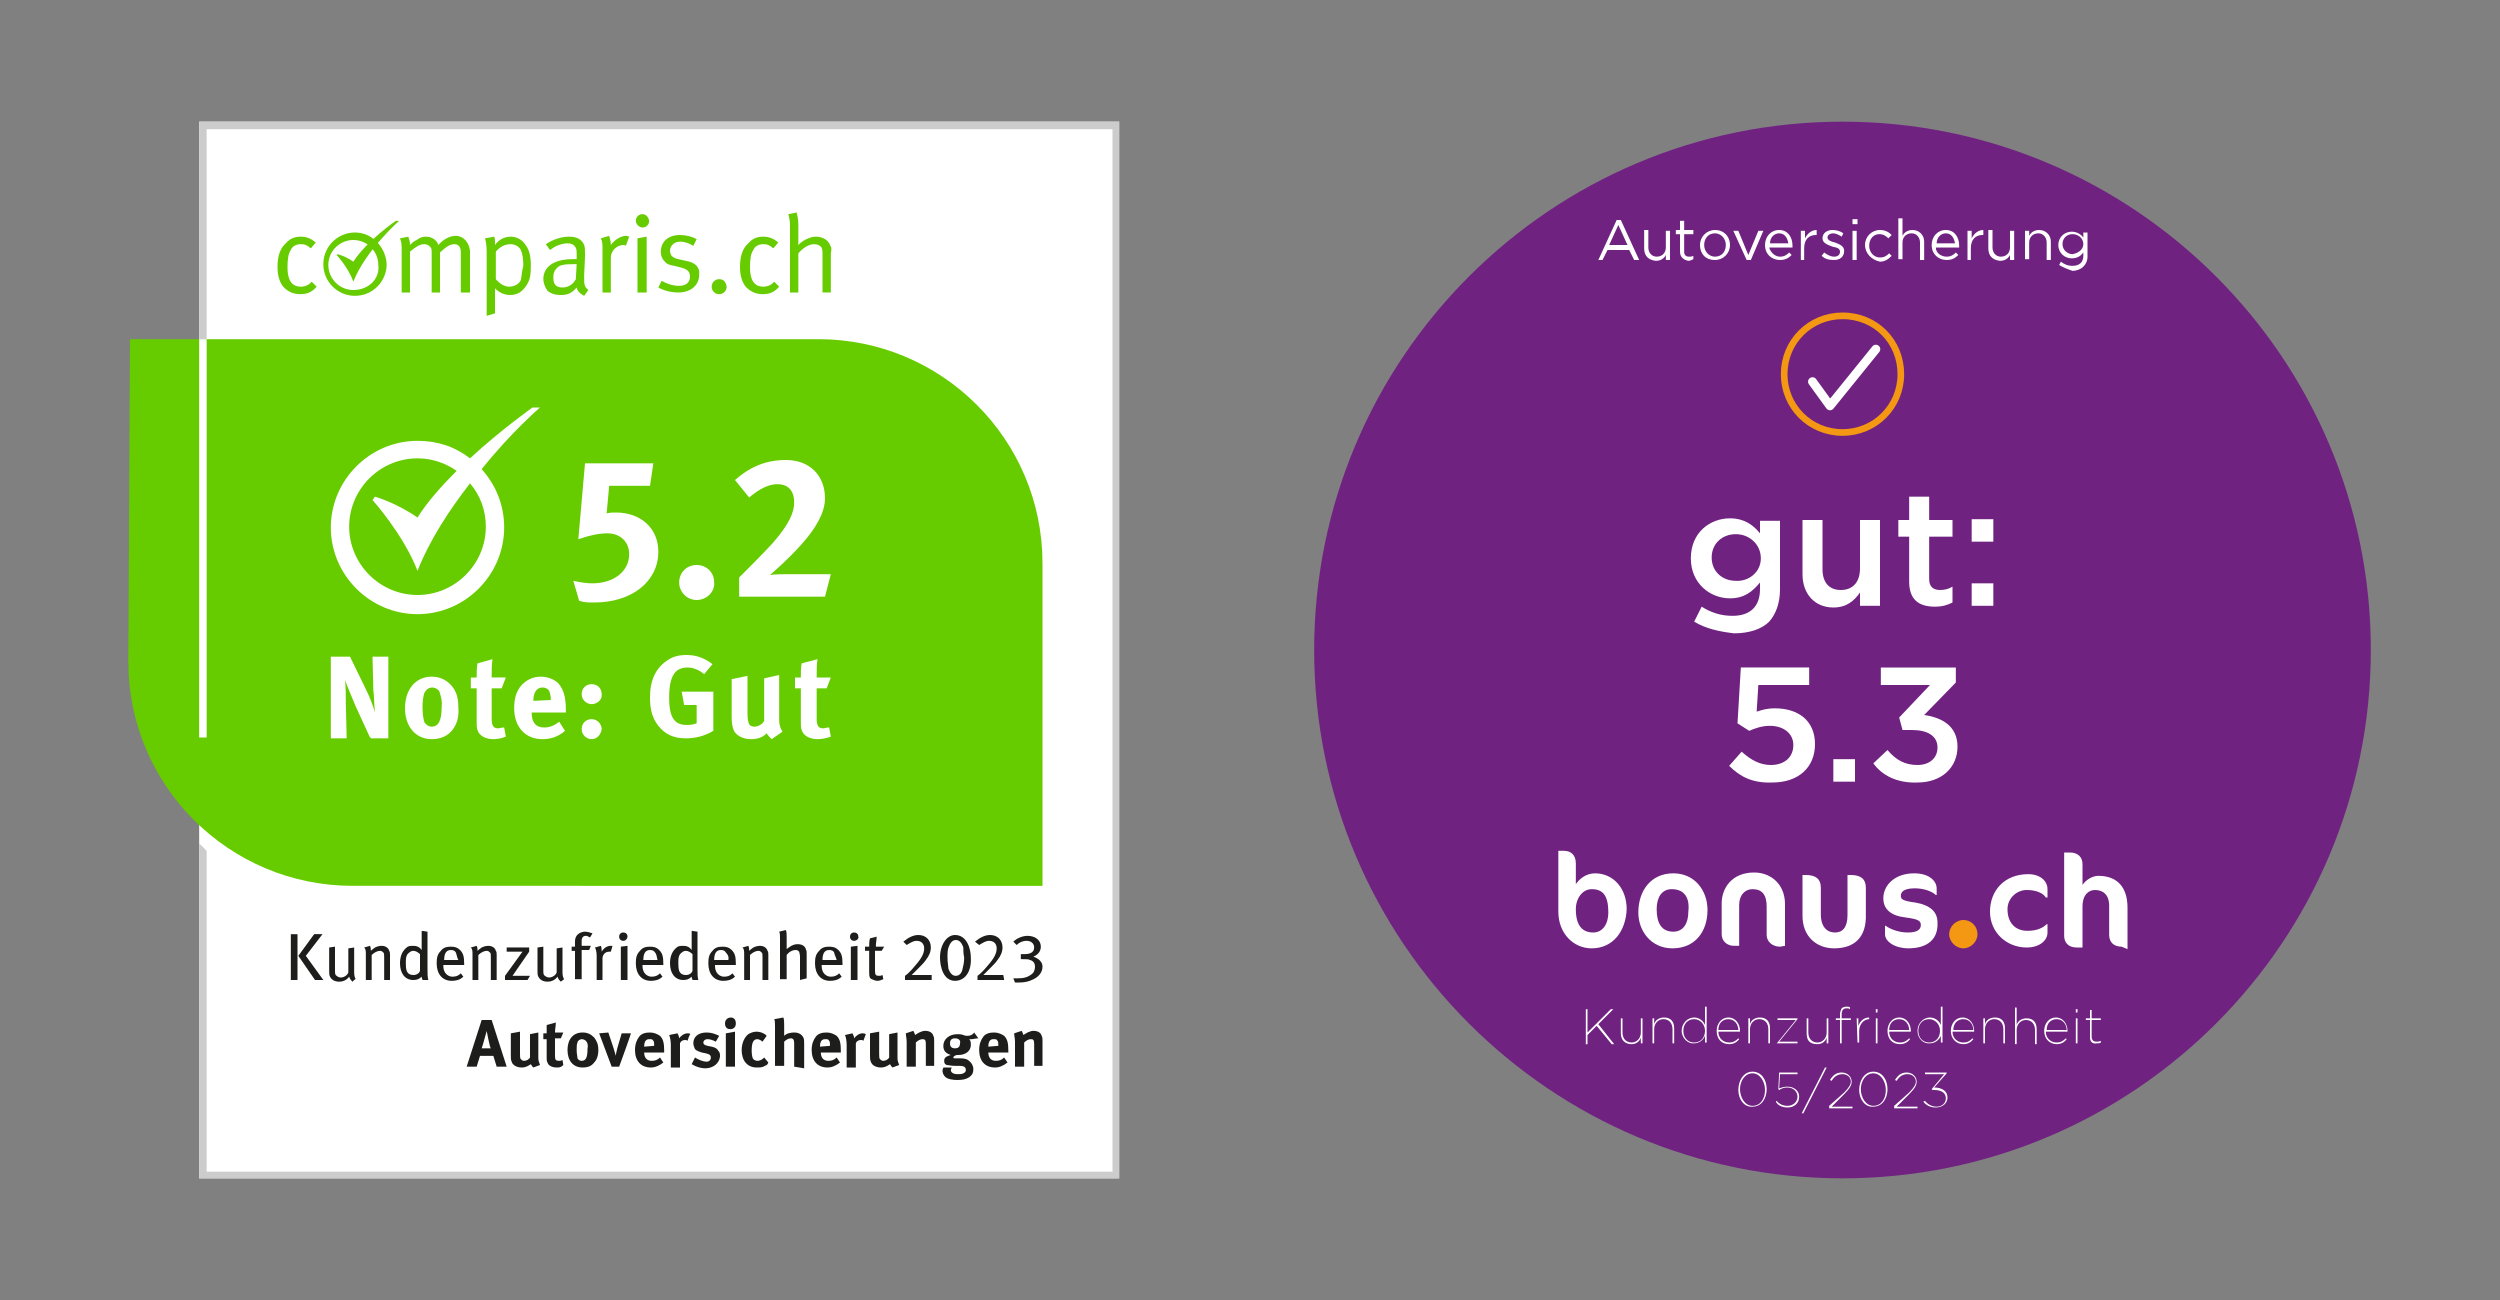 <?xml version="1.0" encoding="utf-8"?>
<!-- Generator: Adobe Illustrator 27.6.1, SVG Export Plug-In . SVG Version: 6.00 Build 0)  -->
<svg version="1.1" id="Ebene_1" xmlns="http://www.w3.org/2000/svg" xmlns:xlink="http://www.w3.org/1999/xlink" x="0px" y="0px"
	 viewBox="0 0 300 156" style="enable-background:new 0 0 300 156;" xml:space="preserve">
<rect x="0" y="0" width="300" height="156" fill="#808080" stroke="none"/>
<style type="text/css">
	.st0{fill:#702281;}
	.st1{fill:#FFFFFF;}
	.st2{fill:#F49712;}
	.st3{fill:#702281;stroke:#F49712;stroke-width:0.799;}
	.st4{fill:none;stroke:#FFFFFF;stroke-width:1.066;stroke-linecap:round;stroke-linejoin:round;}
	.st5{fill:#CCCCCC;}
	.st6{fill:#1D1D1B;}
	.st7{fill:#66CC00;}
</style>
<g id="ELVIA_00000103247532754615293280000000351217294989522072_">
	<g id="BG_00000041994930201041181570000015444032407039470486_">
		<path class="st0" d="M284.5,78c0,35-28.4,63.4-63.4,63.4S157.7,113,157.7,78s28.4-63.4,63.4-63.4S284.5,43,284.5,78z"/>
		<g>
			<path class="st1" d="M191,113.8c-2.2,0-4-1.8-4-4.4v-7.3h0.7c0.8,0,1.4,0.5,1.4,1.5v2.5c0.4-0.6,1.2-1.3,2.3-1.3
				c2.2,0,3.8,1.8,3.8,4.3C195.1,111.7,193.6,113.8,191,113.8 M191,106.7c-1.1,0-1.9,1.1-1.9,2.4c0,2,0.8,2.8,2.1,2.8
				c1.1,0,1.8-1,1.8-2.4C193,107.4,192.3,106.7,191,106.7"/>
			<path class="st1" d="M200.8,104.8c2.6,0,4.1,2.1,4.1,4.4c0,2.6-1.5,4.6-4.2,4.6c-2.6,0-4.1-2.1-4.1-4.3
				C196.6,106.9,198.1,104.8,200.8,104.8 M200.6,106.7c-1.2,0-1.8,1-1.8,2.4c0,1.7,0.6,2.7,2,2.7c1.2,0,1.8-1,1.8-2.4
				C202.8,107.7,202.1,106.7,200.6,106.7"/>
			<path class="st1" d="M213.6,113.6c-0.9,0-1.6-0.6-1.6-1.4v-3.4c0-1.5-0.6-2.1-1.7-2.1c-0.9,0-1.6,0.7-1.6,1.9v4.9h-0.6
				c-0.9,0-1.5-0.6-1.5-1.4v-3.7c0-1.8,1.2-3.7,3.9-3.7c2,0,3.7,1.4,3.7,3.8v5L213.6,113.6"/>
			<path class="st1" d="M220.1,113.8c-2.1,0-3.8-1.4-3.8-3.9V105h0.4c1.2,0,1.8,0.5,1.8,1.5v3.2c0,1.6,0.8,2.2,1.7,2.2
				s1.5-0.6,1.5-2.1V105h0.4c1.2,0,1.8,0.5,1.8,1.5v3.2C224,112.4,222.6,113.8,220.1,113.8"/>
			<path class="st1" d="M229,113.8c-1.6,0-2.8-0.8-2.8-1.7v-1h0.1c0.5,0.4,1.6,0.8,2.6,0.8c1.1,0,1.6-0.3,1.6-0.9
				c0-0.5-0.3-0.7-1.8-0.9c-1.8-0.2-2.7-1-2.7-2.3c0-1.6,1.4-3,3.7-3c1.9,0,2.7,1,2.7,1.8v0.8h-0.1c-0.4-0.4-1.4-0.8-2.5-0.8
				c-1.3,0-1.7,0.4-1.7,0.9c0,0.4,0.2,0.6,1.7,0.8c1.8,0.3,2.7,1.1,2.7,2.4C232.6,112.7,231.3,113.8,229,113.8"/>
			<path class="st1" d="M245.5,107.7c-0.3-0.5-1.1-0.9-2.3-0.9s-2.3,1-2.3,2.3c0,1.6,0.9,2.6,2.4,2.6c1.2,0,1.9-0.4,2.3-0.8h0.1v1
				c0,1-1,1.8-2.5,1.8c-2.4,0-4.4-1.8-4.4-4.3s1.7-4.5,4.6-4.5c1.4,0,2.3,0.8,2.3,1.8v1L245.5,107.7"/>
			<path class="st1" d="M254.6,113.6c-0.9,0-1.5-0.5-1.5-1.4v-3.5c0-1.4-0.8-1.9-1.7-1.9c-0.7,0-1.5,0.5-1.5,2v4.9h-0.7
				c-1,0-1.5-0.6-1.5-1.4v-10h0.7c1,0,1.5,0.6,1.5,1.4v2.5c0.3-0.5,1.1-1.1,1.9-1.1c2.2,0,3.5,1.3,3.5,3.8v5L254.6,113.6"/>
			<path class="st2" d="M237.3,112.1c0,0.9-0.8,1.7-1.7,1.7s-1.7-0.8-1.7-1.7s0.8-1.7,1.7-1.7C236.6,110.4,237.3,111.2,237.3,112.1"
				/>
		</g>
		<g>
			<path class="st3" d="M228.1,44.9c0,3.9-3.1,7-7,7s-7-3.1-7-7s3.1-7,7-7C225.1,37.9,228.1,41,228.1,44.9z"/>
			<polyline class="st4" points="217.5,45.8 219.6,48.7 225.1,41.9 			"/>
		</g>
		<g id="_x35_3_00000154388564377036391270000014033763793709668519_">
			<path class="st1" d="M207.5,91.9l1.5-1.7c1.1,1,2.2,1.6,3.5,1.6c1.6,0,2.7-0.9,2.7-2.4l0,0c0-1.4-1.2-2.3-2.8-2.3
				c-1,0-1.8,0.3-2.5,0.6l-1.4-0.9l0.4-6.7h8.2v2.1H211l-0.2,3.2c0.6-0.2,1.2-0.4,2.2-0.4c2.7,0,4.8,1.4,4.8,4.3l0,0
				c0,2.8-2,4.6-5.1,4.6C210.3,94,208.8,93.2,207.5,91.9z"/>
			<path class="st1" d="M220,91.1h2.6v2.7H220V91.1z"/>
			<path class="st1" d="M224.8,91.6l1.7-1.6c1,1.2,2.1,1.8,3.6,1.8c1.4,0,2.4-0.8,2.4-2.1l0,0c0-1.4-1.2-2.1-3.1-2.1h-1.1l-0.4-1.5
				l3.7-3.9h-5.9v-2.1h9v1.8l-3.8,3.9c2.1,0.3,4,1.3,4,3.8l0,0c0,2.5-1.9,4.3-4.8,4.3C227.6,94,225.8,93,224.8,91.6z"/>
		</g>
		<g>
			<path class="st1" d="M208.6,130.8L208.6,130.8c0-1.1,0.6-2.2,1.7-2.2c1.1,0,1.7,1,1.7,2.1l0,0c0,1.1-0.6,2.1-1.7,2.1
				C209.3,132.9,208.6,131.9,208.6,130.8z M211.8,130.8L211.8,130.8c0-1-0.6-2-1.5-2s-1.5,0.9-1.5,1.9l0,0c0,1,0.6,2,1.5,2
				C211.3,132.7,211.8,131.8,211.8,130.8z"/>
			<path class="st1" d="M213.1,132.2l0.1-0.1c0.3,0.4,0.8,0.6,1.3,0.6c0.7,0,1.2-0.5,1.2-1.1l0,0c0-0.6-0.5-1.1-1.2-1.1
				c-0.4,0-0.7,0.1-1,0.3l-0.1-0.1l0.1-2h2.2v0.2h-2.1l-0.1,1.7c0.3-0.1,0.6-0.2,1-0.2c0.8,0,1.4,0.5,1.4,1.2l0,0
				c0,0.8-0.6,1.3-1.4,1.3C213.8,132.9,213.3,132.6,213.1,132.2z"/>
			<path class="st1" d="M219,128.1h0.2l-2.8,5.5h-0.2L219,128.1z"/>
			<path class="st1" d="M219.5,132.7l1.8-1.6c0.6-0.6,0.8-1,0.8-1.3c0-0.5-0.4-0.9-1-0.9s-1,0.3-1.3,0.8l-0.2-0.1
				c0.3-0.5,0.7-0.9,1.4-0.9s1.2,0.5,1.2,1.1l0,0c0,0.4-0.2,0.8-0.9,1.5l-1.5,1.5h2.5v0.2h-2.8V132.7z"/>
			<path class="st1" d="M223.1,130.8L223.1,130.8c0-1.1,0.6-2.2,1.7-2.2c1.1,0,1.7,1,1.7,2.1l0,0c0,1.1-0.6,2.1-1.7,2.1
				C223.8,132.9,223.1,131.9,223.1,130.8z M226.3,130.8L226.3,130.8c0-1-0.6-2-1.5-2s-1.5,0.9-1.5,1.9l0,0c0,1,0.6,2,1.5,2
				C225.8,132.7,226.3,131.8,226.3,130.8z"/>
			<path class="st1" d="M227.3,132.7l1.8-1.6c0.6-0.6,0.8-1,0.8-1.3c0-0.5-0.4-0.9-1-0.9s-1,0.3-1.3,0.8l-0.2-0.1
				c0.3-0.5,0.7-0.9,1.4-0.9s1.2,0.5,1.2,1.1l0,0c0,0.4-0.2,0.8-0.9,1.5l-1.5,1.5h2.5v0.2h-2.8V132.7z"/>
			<path class="st1" d="M230.8,132.2l0.2-0.1c0.3,0.4,0.8,0.7,1.4,0.7c0.6,0,1.1-0.4,1.1-1l0,0c0-0.7-0.6-1-1.4-1h-0.2l-0.1-0.1
				l1.5-1.8h-2.3v-0.2h2.6v0.1l-1.5,1.7c0.9,0,1.6,0.4,1.6,1.2l0,0c0,0.7-0.6,1.2-1.4,1.2C231.6,132.9,231.1,132.6,230.8,132.2z"/>
		</g>
	</g>
	<g id="FR_00000151525408474801872120000006200500590805469869_">
		<g>
			<g>
				<polyline class="st1" points="23.9,40.5 23.9,14.6 134.3,14.6 134.3,141.4 23.9,141.4 23.9,99 				"/>
				<polygon class="st5" points="134.3,141.4 23.9,141.4 23.9,101.2 24.8,102.1 24.8,140.6 133.5,140.6 133.5,15.5 24.8,15.5 
					24.8,40.7 23.9,40.7 23.9,14.6 134.3,14.6 				"/>
			</g>
			<g>
				<path class="st6" d="M34.9,117.6v-5.5h0.8v5.5H34.9z M37.8,117.6l-2-2.9l1.9-2.6h1l-2,2.6l2.1,2.9H37.8z"/>
				<path class="st6" d="M42.3,117.8c-0.2-0.2-0.3-0.3-0.4-0.6c-0.3,0.4-0.7,0.6-1.2,0.6s-0.9-0.2-1.1-0.6c-0.1-0.2-0.1-0.4-0.1-0.7
					v-2.8l0.7-0.1v2.8c0,0.4,0,0.6,0.2,0.7c0.1,0.1,0.3,0.2,0.5,0.2c0.4,0,0.8-0.3,0.9-0.6v-2.9l0.7-0.1v3c0,0.4,0.1,0.7,0.2,0.8
					C42.8,117.3,42.3,117.8,42.3,117.8z"/>
				<path class="st6" d="M46.1,117.6v-2.7c0-0.4,0-0.5-0.1-0.6s-0.2-0.2-0.4-0.2c-0.3,0-0.7,0.2-1,0.5v3h-0.7v-3
					c0-0.5,0-0.7-0.2-0.9l0.7-0.2c0.1,0.2,0.1,0.4,0.1,0.6c0.2-0.2,0.4-0.3,0.5-0.4c0.2-0.1,0.5-0.2,0.8-0.2c0.4,0,0.8,0.2,0.9,0.6
					c0.1,0.1,0.1,0.3,0.1,0.5v3L46.1,117.6L46.1,117.6z"/>
				<path class="st6" d="M50.7,117.6c0-0.1-0.1-0.2-0.1-0.4c-0.3,0.3-0.6,0.4-1,0.4c-1,0-1.6-0.8-1.6-2c0-0.9,0.3-1.5,0.8-1.9
					c0.2-0.2,0.5-0.2,0.8-0.2c0.4,0,0.7,0.1,1,0.5c0-0.1,0-0.4,0-0.7v-1.6l0.7,0.1v4.4c0,0.6,0,1.1,0.1,1.4H50.7z M50.4,114.5
					c-0.2-0.2-0.5-0.4-0.8-0.4s-0.5,0.2-0.7,0.4c-0.2,0.3-0.2,0.6-0.2,1.1c0,0.8,0.1,1,0.3,1.2c0.1,0.1,0.3,0.2,0.6,0.2
					c0.4,0,0.7-0.2,0.8-0.5C50.4,116.6,50.4,114.5,50.4,114.5z"/>
				<path class="st6" d="M53.2,115.8v0.1c0,0.4,0.1,0.6,0.2,0.8c0.2,0.3,0.5,0.5,0.9,0.5s0.7-0.1,1-0.4l0.3,0.4
					c-0.4,0.4-0.9,0.5-1.4,0.5c-1.1,0-1.8-0.8-1.8-2.1c0-0.7,0.1-1.1,0.5-1.5c0.3-0.4,0.7-0.5,1.2-0.5s0.8,0.1,1.1,0.4
					c0.4,0.4,0.5,0.8,0.5,1.7v0.1C55.7,115.8,53.2,115.8,53.2,115.8z M54.7,114.3c-0.1-0.2-0.3-0.3-0.6-0.3c-0.6,0-0.8,0.5-0.8,1.2
					H55C54.8,114.8,54.8,114.5,54.7,114.3z"/>
				<path class="st6" d="M58.9,117.6v-2.7c0-0.4,0-0.5-0.1-0.6s-0.2-0.2-0.4-0.2c-0.3,0-0.7,0.2-1,0.5v3h-0.7v-3
					c0-0.5,0-0.7-0.2-0.9l0.7-0.2c0.1,0.2,0.1,0.4,0.1,0.6c0.2-0.2,0.4-0.3,0.5-0.4c0.2-0.1,0.5-0.2,0.8-0.2c0.4,0,0.8,0.2,0.9,0.6
					c0.1,0.1,0.1,0.3,0.1,0.5v3L58.9,117.6L58.9,117.6z"/>
				<path class="st6" d="M63.3,117.6h-2.7v-0.5l2.1-2.9h-1.9v-0.5h2.7v0.5l-2,2.9h2.1L63.3,117.6L63.3,117.6z"/>
				<path class="st6" d="M67.3,117.8c-0.2-0.2-0.3-0.3-0.4-0.6c-0.3,0.4-0.7,0.6-1.2,0.6s-0.9-0.2-1.1-0.6c-0.1-0.2-0.1-0.4-0.1-0.7
					v-2.8l0.7-0.1v2.8c0,0.4,0,0.6,0.2,0.7c0.1,0.1,0.3,0.2,0.5,0.2c0.4,0,0.8-0.3,0.9-0.6v-2.9l0.7-0.1v3c0,0.4,0.1,0.7,0.2,0.8
					L67.3,117.8z"/>
				<path class="st6" d="M70.8,112.5c-0.2-0.1-0.3-0.2-0.5-0.2c-0.3,0-0.5,0.2-0.5,0.6v0.6h1.1l-0.2,0.5h-0.9v3.5h-0.8v-3.4h-0.4
					v-0.5h0.4c0-0.1,0-0.6,0-0.6c0-0.5,0.2-0.8,0.5-1c0.2-0.1,0.4-0.2,0.7-0.2s0.6,0.1,0.9,0.2L70.8,112.5L70.8,112.5z"/>
				<path class="st6" d="M73.3,114.2c-0.1,0-0.1,0-0.2,0c-0.5,0-0.8,0.4-0.8,0.8v2.6h-0.7v-2.9c0-0.5-0.1-0.8-0.2-1l0.7-0.2
					c0.1,0.2,0.1,0.4,0.1,0.6v0.1c0.3-0.5,0.7-0.7,1.1-0.7c0.1,0,0.2,0,0.2,0L73.3,114.2L73.3,114.2z"/>
				<path class="st6" d="M74.8,112.9c-0.3,0-0.5-0.2-0.5-0.5s0.2-0.5,0.5-0.5s0.5,0.2,0.5,0.5C75.3,112.6,75.1,112.9,74.8,112.9z
					 M74.5,117.6v-4l0.8-0.1v4.1H74.5L74.5,117.6z"/>
				<path class="st6" d="M77.1,115.8v0.1c0,0.4,0.1,0.6,0.2,0.8c0.2,0.3,0.5,0.5,0.9,0.5s0.7-0.1,1-0.4l0.3,0.4
					c-0.4,0.4-0.9,0.5-1.4,0.5c-1.1,0-1.8-0.8-1.8-2.1c0-0.7,0.1-1.1,0.5-1.5c0.3-0.4,0.7-0.5,1.2-0.5s0.8,0.1,1.1,0.4
					c0.4,0.4,0.5,0.8,0.5,1.7v0.1C79.6,115.8,77.1,115.8,77.1,115.8z M78.6,114.3c-0.1-0.2-0.3-0.3-0.6-0.3c-0.6,0-0.8,0.5-0.8,1.2
					h1.7C78.8,114.8,78.8,114.5,78.6,114.3z"/>
				<path class="st6" d="M83.1,117.6c0-0.1-0.1-0.2-0.1-0.4c-0.3,0.3-0.6,0.4-1,0.4c-1,0-1.6-0.8-1.6-2c0-0.9,0.3-1.5,0.8-1.9
					c0.2-0.2,0.5-0.2,0.8-0.2c0.4,0,0.7,0.1,1,0.5c0-0.1,0-0.4,0-0.7v-1.6l0.7,0.1v4.4c0,0.6,0,1.1,0.1,1.4H83.1L83.1,117.6z
					 M83.1,114.5c-0.2-0.2-0.5-0.4-0.8-0.4s-0.5,0.2-0.7,0.4c-0.2,0.3-0.2,0.6-0.2,1.1c0,0.8,0.1,1,0.3,1.2c0.1,0.1,0.3,0.2,0.6,0.2
					c0.4,0,0.7-0.2,0.8-0.5L83.1,114.5L83.1,114.5z"/>
				<path class="st6" d="M85.8,115.8v0.1c0,0.4,0.1,0.6,0.2,0.8c0.2,0.3,0.5,0.5,0.9,0.5s0.7-0.1,1-0.4l0.3,0.4
					c-0.4,0.4-0.9,0.5-1.4,0.5c-1.1,0-1.8-0.8-1.8-2.1c0-0.7,0.1-1.1,0.5-1.5c0.3-0.4,0.7-0.5,1.2-0.5s0.8,0.1,1.1,0.4
					c0.4,0.4,0.5,0.8,0.5,1.7v0.1C88.1,115.8,85.8,115.8,85.8,115.8z M87.1,114.3c-0.1-0.2-0.3-0.3-0.6-0.3c-0.6,0-0.8,0.5-0.8,1.2
					h1.7C87.5,114.8,87.3,114.5,87.1,114.3z"/>
				<path class="st6" d="M91.5,117.6v-2.7c0-0.4,0-0.5-0.1-0.6s-0.2-0.2-0.4-0.2c-0.3,0-0.7,0.2-1,0.5v3h-0.7v-3
					c0-0.5,0-0.7-0.2-0.9l0.7-0.2c0.1,0.2,0.1,0.4,0.1,0.6c0.2-0.2,0.4-0.3,0.5-0.4c0.2-0.1,0.5-0.2,0.8-0.2c0.4,0,0.8,0.2,0.9,0.6
					c0.1,0.1,0.1,0.3,0.1,0.5v3L91.5,117.6L91.5,117.6z"/>
				<path class="st6" d="M96,117.6v-2.8c0-0.3-0.1-0.5-0.1-0.6c-0.1-0.1-0.2-0.2-0.4-0.2c-0.4,0-0.8,0.2-1.1,0.6v2.9h-0.8v-4.9
					c0-0.4,0-0.6-0.1-0.8l0.8-0.2c0.1,0.2,0.1,0.5,0.1,0.9v0.9c0,0.1,0,0.3,0,0.5c0.2-0.2,0.3-0.2,0.4-0.3c0.3-0.2,0.6-0.3,0.9-0.3
					c0.5,0,0.9,0.2,1,0.6c0.1,0.2,0.1,0.3,0.1,0.6v2.9L96,117.6L96,117.6z"/>
				<path class="st6" d="M98.6,115.8v0.1c0,0.4,0.1,0.6,0.2,0.8c0.2,0.3,0.5,0.5,0.9,0.5s0.7-0.1,1-0.4l0.3,0.4
					c-0.4,0.4-0.9,0.5-1.4,0.5c-1.1,0-1.8-0.8-1.8-2.1c0-0.7,0.1-1.1,0.5-1.5c0.3-0.4,0.7-0.5,1.2-0.5s0.8,0.1,1.1,0.4
					c0.4,0.4,0.5,0.8,0.5,1.7v0.1H98.6L98.6,115.8z M100.1,114.3c-0.1-0.2-0.3-0.3-0.6-0.3c-0.6,0-0.8,0.5-0.8,1.2h1.7
					C100.3,114.8,100.1,114.5,100.1,114.3z"/>
				<path class="st6" d="M102.5,112.9c-0.3,0-0.5-0.2-0.5-0.5s0.2-0.5,0.5-0.5s0.5,0.2,0.5,0.5C103.1,112.6,102.8,112.9,102.5,112.9
					z M102.1,117.6v-4l0.8-0.1v4.1H102.1L102.1,117.6z"/>
				<path class="st6" d="M105.8,114.1H105v2.4c0,0.5,0.1,0.6,0.5,0.6c0.1,0,0.2,0,0.4-0.1l0.1,0.5c-0.2,0.1-0.5,0.2-0.7,0.2
					s-0.5-0.1-0.7-0.2c-0.2-0.1-0.3-0.2-0.3-0.8v-2.6h-0.5v-0.5h0.5c0-0.3,0-0.7,0.1-1l0.8-0.2c0,0.3-0.1,0.8-0.1,1.2h1L105.8,114.1
					z"/>
				<path class="st6" d="M111.8,117.6h-3.2v-0.5c0.3-0.2,0.8-0.7,1.2-1.2c0.8-0.9,1.1-1.5,1.1-2.1s-0.4-0.9-0.9-0.9
					c-0.4,0-0.7,0.2-1.2,0.5l-0.4-0.4c0.6-0.5,1.2-0.8,1.8-0.8c0.9,0,1.5,0.6,1.5,1.5c0,0.5-0.2,1-0.6,1.5c-0.2,0.3-0.5,0.6-0.8,0.9
					c-0.4,0.4-0.8,0.8-0.9,0.9c0.1,0,0.4,0,0.7,0h1.7L111.8,117.6z"/>
				<path class="st6" d="M114.6,117.7c-1.4,0-1.8-1.7-1.8-2.8c0-1.5,0.8-2.7,1.8-2.7c1.4,0,1.9,1.6,1.9,2.7
					C116.6,116.6,115.8,117.7,114.6,117.7z M115.6,113.7c-0.2-0.6-0.5-0.9-0.9-0.9c-0.3,0-0.6,0.2-0.8,0.7c-0.2,0.4-0.2,0.8-0.2,1.4
					c0,0.6,0.1,1,0.1,1.3c0.2,0.6,0.5,0.9,0.9,0.9s0.7-0.3,0.8-0.8c0.1-0.4,0.2-0.8,0.2-1.4C115.6,114.4,115.6,114.1,115.6,113.7z"
					/>
				<path class="st6" d="M120.5,117.6h-3.2v-0.5c0.3-0.2,0.8-0.7,1.2-1.2c0.8-0.9,1.1-1.5,1.1-2.1s-0.4-0.9-0.9-0.9
					c-0.4,0-0.7,0.2-1.2,0.5L117,113c0.6-0.5,1.2-0.8,1.8-0.8c0.9,0,1.5,0.6,1.5,1.5c0,0.5-0.2,1-0.6,1.5c-0.2,0.3-0.5,0.6-0.8,0.9
					c-0.4,0.4-0.8,0.8-0.9,0.9c0.1,0,0.4,0,0.7,0h1.7L120.5,117.6z"/>
				<path class="st6" d="M123.8,117.6c-0.4,0.2-0.9,0.3-1.5,0.3c-0.2,0-0.3,0-0.5,0l-0.2-0.5c0.2,0,0.2,0,0.5,0
					c0.7,0,1.2-0.1,1.7-0.5c0.3-0.2,0.4-0.6,0.4-0.9c0-0.4-0.2-0.7-0.6-0.8c-0.2-0.1-0.3-0.1-0.9-0.1h-0.2v-0.6h0.4
					c0.5,0,1.2-0.1,1.2-0.8c0-0.5-0.4-0.8-0.9-0.8s-0.9,0.2-1.2,0.5l-0.4-0.4c0.4-0.4,1.1-0.7,1.7-0.7c0.9,0,1.6,0.5,1.6,1.3
					c0,0.6-0.4,1-0.9,1.2c0.6,0.2,1.1,0.6,1.1,1.2C125.1,116.7,124.6,117.3,123.8,117.6z"/>
				<path class="st6" d="M59.6,128l-0.4-1.3h-1.6l-0.4,1.3h-1.2l1.8-5.6h1.2l1.8,5.6H59.6z M58.6,124.7l-0.2-1
					c0,0.1-0.2,0.7-0.3,1.1c-0.1,0.4-0.2,0.7-0.3,1h1.1C58.8,125.7,58.7,125.1,58.6,124.7z"/>
				<path class="st6" d="M64,128.1c-0.1-0.1-0.2-0.2-0.3-0.4c-0.3,0.2-0.6,0.4-1.1,0.4c-0.6,0-1.1-0.3-1.2-0.7
					c-0.1-0.2-0.1-0.4-0.1-0.8V124l1.1-0.2v2.6c0,0.4,0,0.6,0.1,0.7c0.1,0.1,0.2,0.2,0.4,0.2c0.3,0,0.6-0.2,0.7-0.4v-2.8l1-0.2v3.1
					c0,0.3,0.1,0.5,0.2,0.8L64,128.1L64,128.1z"/>
				<path class="st6" d="M66.8,128.1c-0.5,0-1-0.2-1.1-0.6c-0.1-0.2-0.1-0.2-0.1-0.6v-2.2h-0.4V124h0.4c0-0.4,0-0.7,0-1l1.1-0.3
					c0,0.4-0.1,0.8-0.1,1.2h1l-0.3,0.7h-0.7v2.1c0,0.5,0.1,0.6,0.5,0.6c0.1,0,0.2,0,0.4-0.1l0.1,0.6
					C67.3,128.1,67.1,128.1,66.8,128.1z"/>
				<path class="st6" d="M71.3,127.5c-0.3,0.4-0.7,0.6-1.4,0.6c-1.1,0-1.8-0.8-1.8-2.1s0.7-2.1,1.8-2.1c0.6,0,1,0.2,1.4,0.6
					c0.3,0.4,0.5,0.8,0.5,1.5C71.8,126.7,71.6,127.2,71.3,127.5z M70.3,124.9c-0.1-0.1-0.3-0.2-0.5-0.2s-0.5,0.2-0.5,0.4
					c-0.1,0.2-0.1,0.5-0.1,0.9c0,0.5,0.1,0.8,0.1,1c0.1,0.2,0.3,0.3,0.5,0.3c0.5,0,0.7-0.4,0.7-1.4
					C70.6,125.4,70.5,125.1,70.3,124.9L70.3,124.9z"/>
				<path class="st6" d="M74.3,128h-0.9l-1.5-4l1.1-0.1l0.6,1.8c0.1,0.3,0.2,0.7,0.3,1c0-0.2,0.1-0.6,0.2-1l0.5-1.7h1.1
					C75.8,123.9,74.3,128,74.3,128z"/>
				<path class="st6" d="M77.3,126.3L77.3,126.3c0,0.6,0.3,1,0.9,1c0.4,0,0.7-0.1,1-0.4l0.4,0.6c-0.5,0.4-1,0.6-1.5,0.6
					c-1.2,0-1.9-0.8-1.9-2.1c0-0.7,0.2-1.2,0.5-1.6c0.3-0.4,0.8-0.5,1.3-0.5s0.9,0.2,1.2,0.4c0.4,0.4,0.5,0.9,0.5,1.8v0.2
					C79.6,126.3,77.3,126.3,77.3,126.3z M78.5,125.5c0-0.3,0-0.5-0.1-0.6c-0.1-0.2-0.2-0.2-0.5-0.2c-0.4,0-0.6,0.3-0.6,0.9l0,0
					L78.5,125.5L78.5,125.5z"/>
				<path class="st6" d="M82.5,124.9c-0.1-0.1-0.2-0.1-0.3-0.1c-0.2,0-0.5,0.1-0.6,0.4v2.9h-1.1v-2.7c0-0.5-0.1-1-0.2-1.2l1-0.2
					c0.1,0.2,0.2,0.4,0.2,0.6c0.2-0.3,0.6-0.6,1-0.6c0.2,0,0.2,0,0.4,0.1C82.8,123.9,82.5,124.9,82.5,124.9z"/>
				<path class="st6" d="M84.6,128.2c-0.5,0-1.1-0.2-1.6-0.5l0.4-0.8c0.3,0.2,0.9,0.5,1.4,0.5c0.3,0,0.5-0.2,0.5-0.5
					s-0.2-0.4-0.6-0.5l-0.5-0.1c-0.3-0.1-0.6-0.2-0.8-0.4c-0.1-0.2-0.2-0.5-0.2-0.7c0-0.8,0.6-1.3,1.6-1.3c0.6,0,1.1,0.2,1.5,0.4
					l-0.4,0.7c-0.4-0.2-0.7-0.3-1-0.3s-0.5,0.2-0.5,0.4s0.1,0.3,0.5,0.4l0.5,0.1c0.5,0.1,0.7,0.3,0.8,0.5c0.2,0.2,0.2,0.4,0.2,0.7
					C86.3,127.6,85.6,128.2,84.6,128.2z"/>
				<path class="st6" d="M87.6,123.5c-0.4,0-0.6-0.3-0.6-0.7s0.3-0.7,0.7-0.7s0.6,0.3,0.6,0.7S88.1,123.5,87.6,123.5z M87.1,128v-4
					l1.1-0.2v4.2H87.1z"/>
				<path class="st6" d="M91.8,127.9c-0.3,0.2-0.6,0.2-1,0.2c-1.1,0-1.8-0.8-1.8-2.1c0-0.9,0.4-1.6,0.8-1.9c0.3-0.2,0.7-0.3,1-0.3
					s0.6,0.1,0.8,0.2c0.2,0.1,0.2,0.1,0.4,0.3l-0.5,0.7c-0.2-0.2-0.5-0.3-0.6-0.3c-0.5,0-0.7,0.4-0.7,1.4c0,0.5,0.1,0.9,0.2,1
					c0.1,0.1,0.3,0.2,0.5,0.2s0.5-0.1,0.7-0.3l0.1-0.1l0.5,0.6C92.1,127.7,92.1,127.8,91.8,127.9z"/>
				<path class="st6" d="M95.3,128v-2.8c0-0.4-0.1-0.6-0.4-0.6c-0.3,0-0.6,0.2-0.8,0.4v2.9h-1.1v-4.7c0-0.4,0-0.8-0.1-0.9l1.1-0.2
					c0.1,0.2,0.1,0.6,0.1,1v0.8c0,0.1,0,0.3,0,0.4c0.3-0.3,0.8-0.4,1.2-0.4c0.5,0,0.9,0.2,1.1,0.6c0.1,0.2,0.1,0.4,0.1,0.8v2.9
					L95.3,128L95.3,128z"/>
				<path class="st6" d="M98.5,126.3L98.5,126.3c0,0.6,0.3,1,0.9,1c0.4,0,0.7-0.1,1-0.4l0.4,0.6c-0.5,0.4-1,0.6-1.5,0.6
					c-1.2,0-1.9-0.8-1.9-2.1c0-0.7,0.2-1.2,0.5-1.6c0.3-0.4,0.8-0.5,1.3-0.5s0.9,0.2,1.2,0.4c0.4,0.4,0.5,0.9,0.5,1.8v0.2H98.5
					L98.5,126.3z M99.6,125.5c0-0.3,0-0.5-0.1-0.6c-0.1-0.2-0.2-0.2-0.5-0.2c-0.4,0-0.6,0.3-0.6,0.9l0,0L99.6,125.5L99.6,125.5z"/>
				<path class="st6" d="M103.6,124.9c-0.1-0.1-0.2-0.1-0.3-0.1c-0.2,0-0.5,0.1-0.6,0.4v2.9h-1.1v-2.7c0-0.5-0.1-1-0.2-1.2l0.9-0.2
					c0.1,0.2,0.2,0.4,0.2,0.6c0.2-0.3,0.6-0.6,1-0.6c0.2,0,0.2,0,0.4,0.1L103.6,124.9z"/>
				<path class="st6" d="M107.1,128.1c-0.1-0.1-0.2-0.2-0.3-0.4c-0.3,0.2-0.6,0.4-1.1,0.4c-0.6,0-1.1-0.3-1.2-0.7
					c-0.1-0.2-0.1-0.4-0.1-0.8V124l1.1-0.2v2.6c0,0.4,0,0.6,0.1,0.7c0.1,0.1,0.2,0.2,0.4,0.2c0.3,0,0.6-0.2,0.7-0.4v-2.8l1-0.2v3.1
					c0,0.3,0.1,0.5,0.2,0.8L107.1,128.1z"/>
				<path class="st6" d="M111.1,128v-2.7c0-0.5-0.1-0.6-0.4-0.6c-0.2,0-0.5,0.1-0.8,0.4v2.9h-1.1v-3c0-0.4-0.1-0.7-0.1-1l0.9-0.3
					c0.1,0.2,0.2,0.4,0.2,0.5c0.2-0.1,0.3-0.2,0.5-0.3s0.5-0.2,0.7-0.2c0.5,0,0.9,0.2,1,0.6c0.1,0.2,0.1,0.3,0.1,0.6v3h-1V128z"/>
				<path class="st6" d="M116.6,124.7c-0.1,0-0.2,0-0.3,0c0.2,0.2,0.2,0.4,0.2,0.7c0,0.7-0.6,1.2-1.5,1.2c-0.1,0-0.1,0-0.2,0
					c-0.3,0.1-0.4,0.2-0.4,0.3s0.1,0.1,0.2,0.1h0.6c0.6,0,0.9,0.1,1.2,0.4c0.2,0.2,0.4,0.5,0.4,0.9c0,0.4-0.1,0.6-0.3,0.8
					c-0.4,0.4-1,0.5-1.6,0.5s-1.2-0.1-1.5-0.4c-0.2-0.2-0.3-0.5-0.3-0.7c0-0.2,0.1-0.3,0.1-0.4h1c0,0.1-0.1,0.2-0.1,0.3
					c0,0.3,0.3,0.5,0.8,0.5c0.3,0,0.5,0,0.7-0.1s0.3-0.2,0.3-0.4c0-0.4-0.3-0.5-0.8-0.5h-0.5c-0.5,0-0.8-0.1-1-0.1
					c-0.2-0.1-0.3-0.2-0.3-0.5s0.1-0.5,0.8-0.7c-0.6-0.2-0.9-0.5-0.9-1.1c0-0.8,0.7-1.4,1.7-1.4c0.2,0,0.4,0,0.7,0.1
					c0.2,0.1,0.4,0.1,0.5,0.1c0.3,0,0.6-0.1,0.8-0.4l0.5,0.7C117.1,124.6,116.8,124.7,116.6,124.7z M114.6,124.6
					c-0.4,0-0.6,0.2-0.6,0.6c0,0.4,0.2,0.6,0.6,0.6c0.4,0,0.6-0.2,0.6-0.6C115.3,124.9,115.1,124.6,114.6,124.6z"/>
				<path class="st6" d="M118.6,126.3L118.6,126.3c0,0.6,0.3,1,0.9,1c0.4,0,0.7-0.1,1-0.4l0.4,0.6c-0.5,0.4-1,0.6-1.5,0.6
					c-1.2,0-1.9-0.8-1.9-2.1c0-0.7,0.2-1.2,0.5-1.6c0.3-0.4,0.8-0.5,1.3-0.5s0.9,0.2,1.2,0.4c0.4,0.4,0.5,0.9,0.5,1.8v0.2H118.6
					L118.6,126.3z M119.8,125.5c0-0.3,0-0.5-0.1-0.6c-0.1-0.2-0.2-0.2-0.5-0.2c-0.4,0-0.6,0.3-0.6,0.9l0,0L119.8,125.5L119.8,125.5z
					"/>
				<path class="st6" d="M124.1,128v-2.7c0-0.5-0.1-0.6-0.4-0.6c-0.2,0-0.5,0.1-0.8,0.4v2.9h-1.1v-3c0-0.4-0.1-0.7-0.1-1l0.9-0.3
					c0.1,0.2,0.2,0.4,0.2,0.5c0.2-0.1,0.3-0.2,0.5-0.3s0.5-0.2,0.7-0.2c0.5,0,0.9,0.2,1,0.6c0.1,0.2,0.1,0.3,0.1,0.6v3h-1V128z"/>
			</g>
			<path class="st7" d="M15.6,40.7h82.6c14.8,0,26.9,12,26.9,26.9v38.7H42.3c-14.8,0-26.9-12-26.9-26.9L15.6,40.7L15.6,40.7z"/>
			<g>
				<path class="st1" d="M64.8,48.9h-0.9c0,0-3.7,2.6-7.5,6.1c-1.8-1.4-3.9-2.1-6.3-2.1c-5.7,0-10.4,4.7-10.4,10.4
					c0,5.7,4.7,10.4,10.4,10.4c5.7,0,10.4-4.7,10.4-10.4c0-2.7-1-5.1-2.7-7C61.4,51.8,64.8,48.9,64.8,48.9z M58.3,63.2
					c0,4.5-3.7,8.2-8.2,8.2s-8.2-3.7-8.2-8.2s3.7-8.2,8.2-8.2c1.8,0,3.4,0.6,4.7,1.5c-1.8,1.8-3.5,3.7-4.7,5.6
					c-2.6-1.8-5.1-2.5-5.1-2.5L44.7,60c0,0,3.7,4.1,5.4,8.5c1.5-3.8,3.9-7.4,6.3-10.5C57.6,59.4,58.3,61.2,58.3,63.2z"/>
				<g>
					<path class="st1" d="M71.3,72.3c-0.8,0-1.1,0-1.8-0.2l-0.7-2.4c0.9,0.2,1.6,0.3,2.3,0.3c2.5,0,4.4-1.4,4.4-3.5
						c0-1.5-1.1-2.5-2.6-2.5c-1,0-2,0.2-3.5,0.7l0.8-9.1h8.2L78,58.3h-4.9l-0.3,3.3c0.5-0.1,0.7-0.1,1.1-0.1c3,0,5.1,1.9,5.1,4.7
						C79,69.8,75.8,72.3,71.3,72.3L71.3,72.3z"/>
					<path class="st1" d="M83.6,72c-1.2,0-2.1-1-2.1-2.1c0-1.2,0.9-2.1,2.1-2.1c1.2,0,2.1,0.9,2.1,2.1C85.8,71,84.8,72,83.6,72z"/>
					<path class="st1" d="M99,71.6H88.7v-2.3c0.9-0.9,2.9-2.9,4-4.1c2.1-2.4,2.6-3.8,2.6-4.9c0-1.6-0.9-2.2-2-2.2
						c-1,0-2.1,0.5-3.4,1.6l-1.7-2.1c1.7-1.5,3.6-2.4,6.1-2.4c2.9,0,4.7,1.9,4.7,4.6c0,1.7-1.1,3.6-2.8,5.5
						c-0.7,0.8-1.8,1.9-2.9,2.9c-0.2,0.2-0.7,0.6-0.9,0.8c0.5-0.1,1.7-0.1,2.5-0.1h4.8L99,71.6L99,71.6z"/>
				</g>
			</g>
			<g>
				<g>
					<path class="st7" d="M42.6,27.9c-2.1,0-3.8,1.7-3.8,3.8s1.7,3.8,3.8,3.8s3.8-1.7,3.8-3.8C46.3,29.7,44.7,27.9,42.6,27.9z
						 M42.4,34.8c-1.7,0-3-1.4-3-3c0-1.7,1.4-3,3-3c1.7,0,3,1.4,3,3C45.6,33.5,44.2,34.8,42.4,34.8z"/>
					<path class="st7" d="M40.4,30.6l0.1-0.1c0,0,0.9,0.2,1.9,0.9c1.6-2.5,5.1-4.9,5.1-4.9h0.4c0,0-4,3.5-5.5,7.3
						C41.8,32.1,40.4,30.6,40.4,30.6z"/>
				</g>
				<path class="st7" d="M70.1,33.3c0-0.1,0-0.2,0-0.3l0.1-2.2v-0.3c0-0.6,0-0.8-0.1-1.1c-0.3-0.7-0.9-1-1.8-1
					c-0.9,0-1.9,0.3-2.8,0.9L66,30c0.3-0.2,0.4-0.3,0.8-0.5c0.5-0.2,0.9-0.3,1.3-0.3c0.4,0,0.7,0.1,0.9,0.4c0.2,0.2,0.2,0.5,0.2,1
					v0.5c-0.2,0-0.3,0-0.5,0c-2.2,0-3.5,0.9-3.5,2.4c0,0.4,0.2,1,0.5,1.4c0.4,0.3,0.8,0.5,1.6,0.5s1.3-0.2,1.9-0.9
					c0.1,0.5,0.5,0.8,0.9,1l0.5-0.7C70.1,34.4,70.1,34.1,70.1,33.3L70.1,33.3z M69.1,33.5c-0.3,0.6-0.9,1-1.6,1
					c-0.8,0-1.1-0.4-1.1-1.2c0-0.5,0.1-0.8,0.4-1.1c0.3-0.4,0.9-0.5,1.9-0.5c0.2,0,0.3,0,0.5,0L69.1,33.5z M36.1,34.4
					c-1.1,0-1.6-0.8-1.6-2.3c0-1,0.1-1.7,0.4-2.1c0.2-0.5,0.7-0.7,1.2-0.7s0.7,0.1,1.2,0.5l0.6-0.7c-0.5-0.4-1-0.7-1.8-0.7
					c-0.7,0-1.3,0.2-1.8,0.8c-0.6,0.5-1,1.4-1,2.8c0,1,0.2,1.7,0.6,2.3c0.5,0.6,1.2,1,2.1,1c0.8,0,1.4-0.2,2-0.9l-0.6-0.6
					C37.1,34.2,36.6,34.4,36.1,34.4L36.1,34.4z M73.3,29.4L73.3,29.4c0-0.5-0.1-0.7-0.2-1.1l-1,0.3c0.2,0.4,0.2,0.7,0.2,1.5v5h1V31
					c0-0.5,0.1-0.7,0.4-1.1c0.3-0.3,0.7-0.5,1.1-0.5c0.1,0,0.2,0,0.3,0.1l0.4-1.1c0,0-0.2-0.1-0.4-0.1
					C74.6,28.3,73.8,28.7,73.3,29.4z M54.7,28.3c-0.7,0-1.5,0.4-2.1,1.1c-0.1-0.2-0.1-0.3-0.2-0.4c-0.3-0.4-0.8-0.6-1.3-0.6
					c-0.4,0-0.7,0.1-1.1,0.4c-0.4,0.2-0.5,0.3-0.8,0.6v-0.1c0-0.3-0.1-0.6-0.2-0.9l-1,0.2c0.2,0.5,0.2,0.7,0.2,1.6v4.9h1v-4.9
					c0.7-0.6,1.2-0.9,1.7-0.9c0.3,0,0.5,0.1,0.7,0.3s0.2,0.3,0.2,0.8v4.7h1v-4.8l0.1-0.1c0.2-0.2,0.5-0.4,0.6-0.5
					c0.3-0.2,0.6-0.4,1-0.4c0.5,0,0.8,0.3,0.8,1v4.8h1.1v-5C56.3,29.1,55.6,28.3,54.7,28.3L54.7,28.3z M61.3,28.4
					c-0.7,0-1.4,0.3-1.9,1v-0.2c0-0.4,0-0.6-0.1-0.8l-1.1,0.2c0.1,0.3,0.2,0.9,0.2,1.6v7.7l1-0.3v-3c0.5,0.5,1.1,0.8,1.8,0.8
					c0.9,0,1.5-0.4,2-1.2c0.4-0.6,0.5-1.2,0.5-2.3c0-1.2-0.2-2-0.7-2.6C62.6,28.7,61.9,28.4,61.3,28.4z M62.5,33.6
					c-0.2,0.5-0.8,0.8-1.4,0.8c-0.5,0-1.1-0.3-1.6-0.9v-3.3c0.5-0.6,1.1-0.9,1.8-0.9c0.5,0,1,0.3,1.2,0.7s0.3,1.1,0.3,1.9
					C62.6,32.6,62.6,33.2,62.5,33.6z M91.6,34.4c-1.1,0-1.6-0.8-1.6-2.3c0-1,0.1-1.7,0.4-2.1c0.2-0.5,0.7-0.7,1.2-0.7
					s0.7,0.1,1.2,0.5l0.6-0.7c-0.5-0.4-1-0.7-1.8-0.7c-0.7,0-1.3,0.2-1.8,0.8c-0.6,0.5-1,1.4-1,2.8c0,1,0.2,1.7,0.6,2.3
					c0.5,0.6,1.2,1,2.1,1c0.8,0,1.4-0.2,2-0.9l-0.6-0.6C92.6,34.2,92.1,34.4,91.6,34.4L91.6,34.4z M86.3,33.5
					c-0.5,0-0.9,0.4-0.9,0.9s0.4,0.9,0.9,0.9s0.9-0.4,0.9-0.9C87.1,33.8,86.8,33.5,86.3,33.5L86.3,33.5z M76.5,35.1h1.1v-6.7
					l-1.1,0.2V35.1z M99.6,29.4c-0.2-0.6-0.9-1-1.7-1c-0.5,0-1,0.2-1.5,0.5c-0.3,0.2-0.4,0.3-0.6,0.5c0-0.4,0-0.6,0-0.9V27
					c0-0.6-0.1-1.1-0.2-1.5l-1,0.2c0.1,0.5,0.2,0.7,0.2,1.3v8.1h1v-4.7c0.6-0.7,1.3-1.1,1.9-1.1c0.3,0,0.6,0.1,0.8,0.3
					s0.2,0.5,0.2,1v4.5h1v-4.7C99.8,29.9,99.8,29.7,99.6,29.4L99.6,29.4z M77.1,25.7c-0.5,0-0.8,0.4-0.8,0.8s0.4,0.8,0.8,0.8
					c0.5,0,0.8-0.4,0.8-0.8C77.8,26,77.5,25.7,77.1,25.7z M82.3,31.3l-0.9-0.2c-0.4-0.1-0.6-0.2-0.8-0.4c-0.1-0.1-0.2-0.4-0.2-0.6
					c0-0.6,0.5-1.1,1.2-1.1c0.6,0,1.1,0.2,1.6,0.5l0.4-0.8c-0.5-0.3-1.3-0.5-2-0.5c-1.4,0-2.3,0.8-2.3,2c0,0.4,0.1,0.8,0.4,1.1
					c0.3,0.4,0.6,0.5,1.2,0.6l0.8,0.2c0.8,0.2,1.1,0.5,1.1,1.1c0,0.7-0.5,1.1-1.3,1.1c-0.7,0-1.4-0.2-2.1-0.6L79,34.5
					c0.7,0.4,1.6,0.6,2.4,0.6c1.5,0,2.5-0.9,2.5-2.1C84,32.1,83.5,31.5,82.3,31.3z"/>
			</g>
			<g>
				<path class="st1" d="M44.4,88.5l-1.7-3.7c-0.5-1.2-1.1-2.6-1.3-3.2c0.1,0.8,0.1,1.9,0.1,2.8l0.1,4.2h-1.9v-9.8H42l1.9,3.9
					c0.5,1,0.9,2.1,1.1,2.8c-0.1-0.8-0.1-2-0.2-2.7l-0.1-4h1.9v9.8h-2.1V88.5z"/>
				<path class="st1" d="M54.2,87.7c-0.5,0.6-1.3,1-2.4,1c-1.9,0-3.2-1.5-3.2-3.7c0-2.3,1.3-3.8,3.2-3.8c1,0,1.8,0.4,2.4,1.1
					s0.8,1.5,0.8,2.6C55.1,86.1,54.8,87,54.2,87.7z M52.7,82.9c-0.2-0.2-0.5-0.4-0.8-0.4c-0.5,0-0.8,0.3-1,0.7
					c-0.1,0.4-0.2,0.9-0.2,1.6c0,0.8,0.1,1.4,0.2,1.8c0.2,0.4,0.6,0.6,0.9,0.6c0.8,0,1.2-0.7,1.2-2.4C53.1,83.9,52.8,83.3,52.7,82.9
					z"/>
				<path class="st1" d="M59.2,88.7c-0.9,0-1.7-0.4-1.9-1.1c-0.1-0.3-0.1-0.5-0.1-1.1v-3.9h-0.7v-1.3h0.7c0-0.7,0-1.2,0.1-1.7
					l1.8-0.5c-0.1,0.6-0.1,1.4-0.1,2.2h1.7l-0.5,1.3h-1.2v3.6c0,0.9,0.2,1.2,0.8,1.2c0.2,0,0.3-0.1,0.7-0.1l0.2,1.1
					C60.2,88.6,59.7,88.7,59.2,88.7z"/>
				<path class="st1" d="M63.8,85.5L63.8,85.5c0,1.2,0.5,1.8,1.5,1.8c0.6,0,1.2-0.2,1.8-0.7l0.7,1.1c-0.8,0.7-1.7,1-2.7,1
					c-2.1,0-3.4-1.5-3.4-3.7c0-1.3,0.3-2.1,0.9-2.8c0.6-0.6,1.3-1,2.3-1c0.8,0,1.6,0.3,2.1,0.8c0.6,0.7,0.9,1.6,0.9,3.1v0.4
					L63.8,85.5L63.8,85.5z M66.1,84c0-0.5-0.1-0.8-0.2-1.1c-0.2-0.3-0.5-0.4-0.8-0.4c-0.7,0-1.1,0.6-1.1,1.6l0,0L66.1,84L66.1,84
					L66.1,84z"/>
				<path class="st1" d="M71,88.7c-0.6,0-1.2-0.5-1.2-1.2s0.5-1.2,1.2-1.2s1.2,0.6,1.2,1.2C72.1,88.2,71.6,88.7,71,88.7z M71,84.5
					c-0.6,0-1.2-0.5-1.2-1.2s0.5-1.2,1.2-1.2s1.2,0.5,1.2,1.2C72.3,84,71.6,84.5,71,84.5z"/>
				<path class="st1" d="M82.3,88.6c-1.5,0-2.5-0.5-3.3-1.5c-0.7-0.9-1-1.9-1-3.4c0-2.1,0.7-3.5,2-4.4c0.7-0.5,1.4-0.7,2.4-0.7
					c1.2,0,2.2,0.4,3.1,1.1l-1,1.2c-0.6-0.5-1.3-0.8-2-0.8c-0.6,0-1.1,0.2-1.4,0.5c-0.6,0.6-0.8,1.7-0.8,3.1s0.2,2.3,0.7,2.8
					c0.4,0.4,0.9,0.5,1.5,0.5c0.4,0,0.8-0.1,1.1-0.2v-2.2h-1.5L81.8,83h3.8v4.7C84.6,88.3,83.5,88.6,82.3,88.6L82.3,88.6z"/>
				<path class="st1" d="M92.6,88.7c-0.2-0.2-0.4-0.4-0.6-0.7c-0.5,0.5-1.1,0.7-1.9,0.7c-1,0-1.9-0.5-2.1-1.2
					c-0.1-0.3-0.2-0.7-0.2-1.4v-4.6l1.9-0.4v4.6c0,0.6,0.1,1,0.2,1.2c0.1,0.2,0.4,0.3,0.6,0.3c0.5,0,1-0.3,1.2-0.7v-5.1l1.8-0.4v5.5
					c0,0.5,0.2,1,0.4,1.3L92.6,88.7L92.6,88.7z"/>
				<path class="st1" d="M98.1,88.7c-0.9,0-1.7-0.4-1.9-1.1c-0.1-0.3-0.1-0.5-0.1-1.1v-3.9h-0.7v-1.3h0.7c0-0.7,0-1.2,0.1-1.7
					l1.9-0.5C98,79.7,98,80.5,98,81.3h1.7l-0.5,1.3H98v3.6c0,0.9,0.2,1.2,0.8,1.2c0.2,0,0.3-0.1,0.7-0.1l0.2,1.1
					C99.1,88.6,98.6,88.7,98.1,88.7z"/>
			</g>
			<rect x="23.9" y="40.7" class="st1" width="0.9" height="47.8"/>
		</g>
	</g>
	<g id="DE_00000124142235114875256250000000114304059437521843_">
		<g id="DE_Appreciation_00000141434620674191064660000000564312751237696132_">
			<g>
				<path class="st1" d="M203.3,74.6l0.9-1.8c1.1,0.7,2.3,1.1,3.7,1.1c2.1,0,3.3-1.1,3.3-3.2v-0.8c-0.9,1.1-1.9,1.9-3.6,1.9
					c-2.4,0-4.7-1.8-4.7-4.8l0,0c0-3.1,2.3-4.8,4.7-4.8c1.7,0,2.8,0.8,3.6,1.8v-1.5h2.4v8.2c0,1.7-0.5,3-1.3,3.9
					c-0.9,0.9-2.4,1.4-4.2,1.4C206.3,75.8,204.6,75.4,203.3,74.6z M211.3,67L211.3,67c0-1.7-1.4-2.9-3-2.9s-2.9,1.1-2.9,2.8l0,0
					c0,1.7,1.3,2.8,2.9,2.8C209.8,69.8,211.3,68.7,211.3,67z"/>
				<path class="st1" d="M216.3,68.9v-6.5h2.4v5.9c0,1.6,0.8,2.5,2.2,2.5s2.3-0.9,2.3-2.6v-5.8h2.4v10.3h-2.4v-1.6
					c-0.7,1-1.6,1.8-3.2,1.8C217.8,72.9,216.3,71.3,216.3,68.9z"/>
				<path class="st1" d="M229.1,69.8v-5.4h-1.3v-2h1.3v-2.8h2.4v2.8h2.8v2h-2.8v5.1c0,0.9,0.5,1.3,1.3,1.3c0.5,0,1-0.1,1.5-0.4v1.9
					c-0.6,0.3-1.2,0.5-2.1,0.5C230.3,72.8,229.1,72,229.1,69.8z"/>
				<path class="st1" d="M236.6,62.3h2.6V65h-2.6V62.3z M236.6,70h2.6v2.7h-2.6V70z"/>
			</g>
			<g>
				<path class="st1" d="M190.3,121.1h0.2v2.8l2.8-2.8h0.3l-1.8,1.8l1.9,2.4h-0.3l-1.8-2.2l-1.1,1.1v1.1h-0.2L190.3,121.1
					L190.3,121.1z"/>
				<path class="st1" d="M194.5,124v-1.8h0.2v1.7c0,0.7,0.4,1.2,1.1,1.2c0.6,0,1.1-0.5,1.1-1.2v-1.7h0.2v3h-0.2v-0.7
					c-0.1,0.4-0.5,0.8-1.1,0.8C195,125.3,194.5,124.8,194.5,124z"/>
				<path class="st1" d="M198.3,122.2h0.2v0.7c0.1-0.4,0.5-0.8,1.2-0.8c0.8,0,1.2,0.5,1.2,1.3v1.8h-0.2v-1.7c0-0.7-0.4-1.2-1.1-1.2
					c-0.6,0-1.1,0.5-1.1,1.2v1.7h-0.2L198.3,122.2L198.3,122.2z"/>
				<path class="st1" d="M201.8,123.7L201.8,123.7c0-0.9,0.7-1.6,1.5-1.6c0.6,0,1.1,0.4,1.3,0.9v-2.2h0.2v4.3h-0.2v-0.8
					c-0.2,0.5-0.7,0.9-1.3,0.9C202.6,125.3,201.8,124.6,201.8,123.7z M204.6,123.7L204.6,123.7c0-0.8-0.6-1.4-1.3-1.4
					c-0.8,0-1.3,0.6-1.3,1.4l0,0c0,0.8,0.5,1.4,1.3,1.4S204.6,124.5,204.6,123.7z"/>
				<path class="st1" d="M206,123.7L206,123.7c0-0.9,0.6-1.6,1.4-1.6c0.9,0,1.4,0.8,1.4,1.6v0.1h-2.6c0,0.8,0.6,1.3,1.3,1.3
					c0.5,0,0.8-0.2,1.1-0.5l0.1,0.1c-0.3,0.4-0.7,0.6-1.2,0.6C206.6,125.3,206,124.7,206,123.7z M208.6,123.6c0-0.6-0.4-1.3-1.2-1.3
					c-0.7,0-1.2,0.5-1.2,1.3H208.6z"/>
				<path class="st1" d="M209.8,122.2h0.2v0.7c0.1-0.4,0.5-0.8,1.2-0.8c0.8,0,1.2,0.5,1.2,1.3v1.8h-0.2v-1.7c0-0.7-0.4-1.2-1.1-1.2
					c-0.6,0-1.1,0.5-1.1,1.2v1.7h-0.2L209.8,122.2L209.8,122.2z"/>
				<path class="st1" d="M213.3,125.1l2.2-2.7h-2.2v-0.2h2.4v0.1l-2.2,2.7h2.2v0.2h-2.5L213.3,125.1L213.3,125.1z"/>
				<path class="st1" d="M216.8,124v-1.8h0.2v1.7c0,0.7,0.4,1.2,1.1,1.2c0.6,0,1.1-0.5,1.1-1.2v-1.7h0.2v3h-0.2v-0.7
					c-0.1,0.4-0.5,0.8-1.1,0.8C217.1,125.3,216.8,124.8,216.8,124z"/>
				<path class="st1" d="M220.8,122.4h-0.5v-0.2h0.5v-0.4c0-0.4,0.1-0.6,0.2-0.8c0.1-0.1,0.3-0.2,0.6-0.2c0.2,0,0.3,0,0.4,0.1v0.2
					c-0.1-0.1-0.3-0.1-0.4-0.1c-0.4,0-0.6,0.2-0.6,0.8v0.4h1.1v0.2H221v2.8h-0.2V122.4z"/>
				<path class="st1" d="M222.8,122.2h0.2v0.9c0.2-0.5,0.6-1,1.3-1v0.2l0,0c-0.7,0-1.2,0.7-1.2,1.4v1.4h-0.2L222.8,122.2
					L222.8,122.2z"/>
				<path class="st1" d="M225.1,121.1h0.2v0.4h-0.2V121.1z M225.1,122.2h0.2v3h-0.2V122.2z"/>
				<path class="st1" d="M226.5,123.7L226.5,123.7c0-0.9,0.6-1.6,1.4-1.6c0.9,0,1.4,0.8,1.4,1.6v0.1h-2.6c0,0.8,0.6,1.3,1.3,1.3
					c0.5,0,0.8-0.2,1.1-0.5l0.1,0.1c-0.3,0.4-0.7,0.6-1.2,0.6C227.1,125.3,226.5,124.7,226.5,123.7z M229.1,123.6
					c0-0.6-0.4-1.3-1.2-1.3c-0.7,0-1.2,0.5-1.2,1.3H229.1z"/>
				<path class="st1" d="M230.1,123.7L230.1,123.7c0-0.9,0.7-1.6,1.5-1.6c0.6,0,1.1,0.4,1.3,0.9v-2.2h0.2v4.3h-0.2v-0.8
					c-0.2,0.5-0.7,0.9-1.3,0.9C230.8,125.3,230.1,124.6,230.1,123.7z M232.8,123.7L232.8,123.7c0-0.8-0.6-1.4-1.3-1.4
					c-0.8,0-1.3,0.6-1.3,1.4l0,0c0,0.8,0.5,1.4,1.3,1.4C232.3,125.1,232.8,124.5,232.8,123.7z"/>
				<path class="st1" d="M234.1,123.7L234.1,123.7c0-0.9,0.6-1.6,1.4-1.6c0.9,0,1.4,0.8,1.4,1.6v0.1h-2.6c0,0.8,0.6,1.3,1.3,1.3
					c0.5,0,0.8-0.2,1.1-0.5l0.1,0.1c-0.3,0.4-0.7,0.6-1.2,0.6C234.8,125.3,234.1,124.7,234.1,123.7z M236.8,123.6
					c0-0.6-0.4-1.3-1.2-1.3c-0.7,0-1.2,0.5-1.2,1.3H236.8z"/>
				<path class="st1" d="M238,122.2h0.2v0.7c0.1-0.4,0.5-0.8,1.2-0.8c0.8,0,1.2,0.5,1.2,1.3v1.8h-0.2v-1.7c0-0.7-0.4-1.2-1.1-1.2
					c-0.6,0-1.1,0.5-1.1,1.2v1.7H238L238,122.2L238,122.2z"/>
				<path class="st1" d="M241.8,120.9h0.2v2.1c0.1-0.4,0.5-0.8,1.2-0.8c0.8,0,1.2,0.5,1.2,1.3v1.8h-0.2v-1.7c0-0.7-0.4-1.2-1.1-1.2
					c-0.6,0-1.1,0.5-1.1,1.2v1.7h-0.2L241.8,120.9L241.8,120.9z"/>
				<path class="st1" d="M245.3,123.7L245.3,123.7c0-0.9,0.6-1.6,1.4-1.6c0.9,0,1.4,0.8,1.4,1.6v0.1h-2.6c0,0.8,0.6,1.3,1.3,1.3
					c0.5,0,0.8-0.2,1.1-0.5l0.1,0.1c-0.3,0.4-0.7,0.6-1.2,0.6C246,125.3,245.3,124.7,245.3,123.7z M248,123.6c0-0.6-0.4-1.3-1.2-1.3
					c-0.7,0-1.2,0.5-1.2,1.3H248z"/>
				<path class="st1" d="M249.1,121.1h0.2v0.4h-0.2V121.1z M249.1,122.2h0.2v3h-0.2V122.2z"/>
				<path class="st1" d="M250.8,124.5v-2.1h-0.5v-0.2h0.5v-1h0.2v1h1.1v0.2h-1.1v2c0,0.4,0.2,0.6,0.6,0.6c0.1,0,0.3,0,0.5-0.1v0.2
					c-0.1,0.1-0.3,0.1-0.5,0.1C251.1,125.3,250.8,125,250.8,124.5z"/>
			</g>
			<g>
				<path class="st1" d="M194,26.4h0.5l2.2,4.8h-0.6l-0.6-1.2h-2.6l-0.6,1.2h-0.5L194,26.4z M195.3,29.4l-1.1-2.4l-1.1,2.4
					C193.1,29.4,195.3,29.4,195.3,29.4z"/>
				<path class="st1" d="M197.3,29.8v-2.2h0.5v2.1c0,0.6,0.4,1.1,1,1.1s1.1-0.4,1.1-1.1v-2h0.5v3.5h-0.5v-0.6
					c-0.2,0.4-0.6,0.7-1.2,0.7C197.8,31.2,197.3,30.7,197.3,29.8z"/>
				<path class="st1" d="M201.6,30.2v-2.1h-0.5v-0.5h0.5v-1.1h0.5v1.1h1.1v0.5h-1.1v2.1c0,0.4,0.2,0.6,0.6,0.6c0.2,0,0.3,0,0.5-0.1
					v0.4c-0.2,0.1-0.4,0.2-0.6,0.2C202.1,31.2,201.6,30.9,201.6,30.2z"/>
				<path class="st1" d="M204,29.4L204,29.4c0-1,0.8-1.8,1.8-1.8c1.1,0,1.8,0.8,1.8,1.8l0,0c0,1-0.8,1.8-1.8,1.8
					C204.6,31.2,204,30.4,204,29.4z M207.1,29.4L207.1,29.4c0-0.8-0.6-1.4-1.3-1.4c-0.8,0-1.3,0.6-1.3,1.4l0,0
					c0,0.8,0.6,1.4,1.3,1.4C206.6,30.8,207.1,30.2,207.1,29.4z"/>
				<path class="st1" d="M208,27.7h0.6l1.2,2.9l1.2-2.9h0.6l-1.5,3.5h-0.5L208,27.7z"/>
				<path class="st1" d="M213.6,30.8c0.5,0,0.8-0.2,1.1-0.5l0.3,0.3c-0.4,0.4-0.8,0.6-1.4,0.6c-1,0-1.8-0.7-1.8-1.8
					c0-1,0.7-1.8,1.7-1.8s1.6,0.8,1.6,1.9c0,0.1,0,0.1,0,0.2h-2.8C212.5,30.4,213.1,30.8,213.6,30.8z M214.6,29.2
					c-0.1-0.6-0.4-1.2-1.1-1.2c-0.6,0-1.1,0.5-1.1,1.2H214.6z"/>
				<path class="st1" d="M216.1,27.7h0.5v0.9c0.3-0.6,0.8-1,1.4-1v0.6h-0.1c-0.8,0-1.4,0.5-1.4,1.6v1.4h-0.4V27.7z"/>
				<path class="st1" d="M218.6,30.7l0.3-0.4c0.4,0.3,0.8,0.5,1.2,0.5s0.7-0.2,0.7-0.6l0,0c0-0.4-0.4-0.5-0.9-0.6
					c-0.5-0.2-1.2-0.4-1.2-1l0,0c0-0.6,0.5-1,1.2-1c0.4,0,0.9,0.1,1.3,0.4l-0.2,0.4c-0.3-0.2-0.7-0.4-1-0.4c-0.4,0-0.7,0.2-0.7,0.5
					l0,0c0,0.3,0.4,0.5,0.9,0.6c0.5,0.2,1.1,0.4,1.1,1l0,0c0,0.7-0.5,1.1-1.2,1.1C219.5,31.2,219,31.1,218.6,30.7z"/>
				<path class="st1" d="M222.3,26.3h0.6v0.6h-0.6V26.3z M222.3,27.7h0.5v3.5h-0.5V27.7z"/>
				<path class="st1" d="M223.8,29.4L223.8,29.4c0-1,0.8-1.8,1.8-1.8c0.7,0,1.1,0.3,1.4,0.6l-0.4,0.4c-0.3-0.3-0.6-0.5-1.1-0.5
					c-0.7,0-1.2,0.6-1.2,1.4l0,0c0,0.8,0.6,1.4,1.3,1.4c0.5,0,0.8-0.2,1.1-0.5l0.3,0.3c-0.4,0.4-0.8,0.7-1.4,0.7
					C224.6,31.2,223.8,30.4,223.8,29.4z"/>
				<path class="st1" d="M227.8,26.2h0.5v2.1c0.2-0.4,0.6-0.7,1.2-0.7c0.8,0,1.4,0.6,1.4,1.4v2.2h-0.5v-2.1c0-0.6-0.4-1.1-1-1.1
					s-1.1,0.4-1.1,1.1v2h-0.5L227.8,26.2L227.8,26.2z"/>
				<path class="st1" d="M233.6,30.8c0.5,0,0.8-0.2,1.1-0.5l0.3,0.3c-0.4,0.4-0.8,0.6-1.4,0.6c-1,0-1.8-0.7-1.8-1.8
					c0-1,0.7-1.8,1.7-1.8s1.6,0.8,1.6,1.9c0,0.1,0,0.1,0,0.2h-2.8C232.3,30.4,233,30.8,233.6,30.8z M234.6,29.2
					c-0.1-0.6-0.4-1.2-1.1-1.2c-0.6,0-1.1,0.5-1.1,1.2H234.6z"/>
				<path class="st1" d="M236.1,27.7h0.5v0.9c0.3-0.6,0.8-1,1.4-1v0.6h-0.1c-0.8,0-1.4,0.5-1.4,1.6v1.4h-0.4V27.7z"/>
				<path class="st1" d="M238.6,29.8v-2.2h0.5v2.1c0,0.6,0.4,1.1,1,1.1s1.1-0.4,1.1-1.1v-2h0.5v3.5h-0.5v-0.6
					c-0.2,0.4-0.6,0.7-1.2,0.7C239.1,31.2,238.6,30.7,238.6,29.8z"/>
				<path class="st1" d="M243,27.7h0.5v0.6c0.2-0.4,0.6-0.7,1.2-0.7c0.8,0,1.4,0.6,1.4,1.4v2.2h-0.5v-2.1c0-0.6-0.4-1.1-1-1.1
					s-1.1,0.4-1.1,1.1v2H243L243,27.7L243,27.7z"/>
				<path class="st1" d="M247.1,31.8l0.2-0.4c0.4,0.3,0.8,0.5,1.4,0.5c0.8,0,1.3-0.4,1.3-1.2v-0.4c-0.3,0.4-0.7,0.7-1.4,0.7
					c-0.8,0-1.6-0.6-1.6-1.6l0,0c0-1,0.8-1.6,1.6-1.6c0.6,0,1.1,0.3,1.4,0.7v-0.6h0.5v2.9c0,0.5-0.2,0.9-0.5,1.2s-0.8,0.5-1.3,0.5
					C248.1,32.3,247.6,32.1,247.1,31.8z M250,29.3L250,29.3c0-0.7-0.6-1.2-1.3-1.2s-1.2,0.5-1.2,1.2l0,0c0,0.7,0.6,1.2,1.2,1.2
					C249.3,30.4,250,30,250,29.3z"/>
			</g>
		</g>
	</g>
</g>
</svg>
